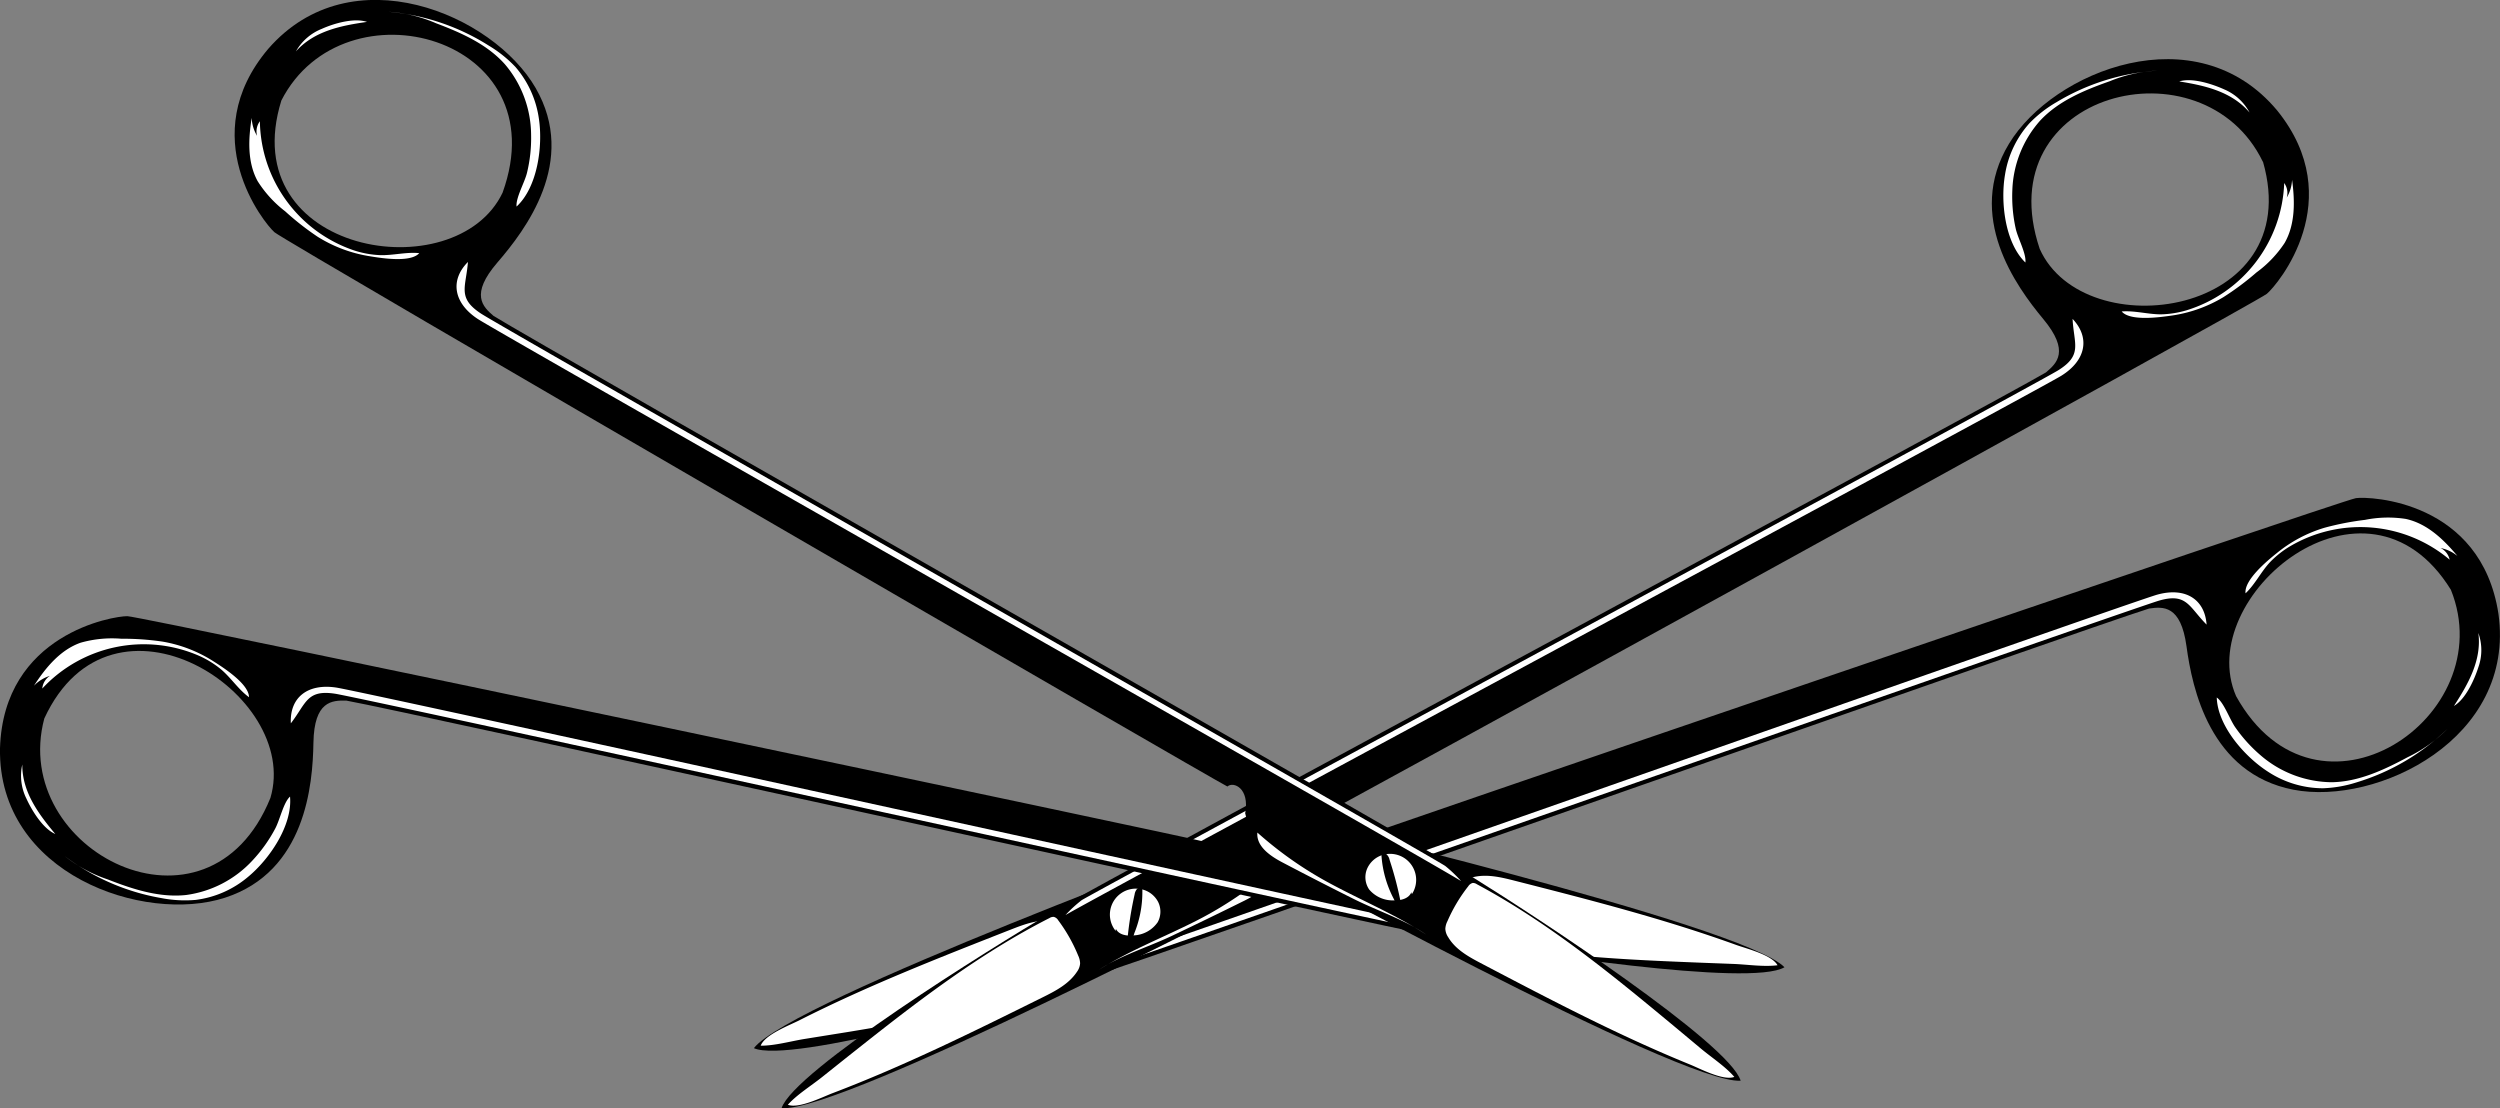 <svg id="Calque_1" data-name="Calque 1" xmlns="http://www.w3.org/2000/svg" viewBox="0 0 467.8 207.34"><rect x="0" y="0" width="467.8" height="207.34" fill="#808080" stroke="none"/><defs><style>.cls-1{fill:#fff;}</style></defs><title>logo-new</title><path d="M553.57,226.79c-3.26-21.19-24.06-22-26.66-21.64s-193.78,65.79-195.27,66.53c0,1.48-3,3-5.94-.77-3-1.49-3.7-2.24-6.3-3.36-1.49.73-85.55,31.63-92.27,40.52,6.67,3,48.32-8.74,61.34-12.78s190.06-66.54,199.73-69.48c2.6-.36,5.94-.72,7,7.08s4.37,23.79,20,26.82S556.83,250.2,553.57,226.79Zm-49.09,15.42c-8.1-18.6,24.31-45.6,40.19-19.91C554.25,246.11,519.61,269.39,504.48,242.21Z" transform="translate(-86.06 -111.94)"/><path class="cls-1" d="M235.63,302.86c12.82-6.5,26.24-11.74,39.63-17,2.55-1,5.26-2,8-1.56a3.07,3.07,0,0,1,1.55.62,3.61,3.61,0,0,1,.83,1.24,30.25,30.25,0,0,1,2.37,7.22,1.35,1.35,0,0,1-.08,1,1.44,1.44,0,0,1-.7.45C273.64,300,259.28,302.64,245,305l-8.4,1.35c-2.64.43-5.54,1.27-8.2,1.26C229.17,305.54,233.77,303.8,235.63,302.86Z" transform="translate(-86.06 -111.94)"/><path class="cls-1" d="M289.59,293.07c4.09-1.1,194.9-68.39,200.1-69.85s8.92.77,9.27,5.6c-3.33-3.35-3.69-6-8.9-4.49s-194.52,68-196.38,68.38A24.15,24.15,0,0,1,289.59,293.07Z" transform="translate(-86.06 -111.94)"/><path class="cls-1" d="M521,210.7a52.74,52.74,0,0,1,7.59-1.48,21.76,21.76,0,0,1,7.63-.18c4,.86,7.08,3.83,9.67,6.93a7.21,7.21,0,0,0-3.16-1.49,3.19,3.19,0,0,1,1.71,2.19,25.91,25.91,0,0,0-29.86-2.51,17.85,17.85,0,0,0-3.78,3c-1.67,1.8-2.77,4.12-4.55,5.8-.32-2.44,4-6.05,5.78-7.47A25.75,25.75,0,0,1,521,210.7Z" transform="translate(-86.06 -111.94)"/><path class="cls-1" d="M509.19,253.38a20.63,20.63,0,0,0,13.15,4.93c5-.06,9.77-2.28,14.2-4.66a26.64,26.64,0,0,0,7.47-5.31,41.77,41.77,0,0,1-17,10,23.2,23.2,0,0,1-6.29,1.1,18.79,18.79,0,0,1-10.26-3.09c-4.29-2.74-9.43-8.5-9.6-13.89,1.36.95,2.41,4.09,3.49,5.61A27.82,27.82,0,0,0,509.19,253.38Z" transform="translate(-86.06 -111.94)"/><path class="cls-1" d="M549.81,230.38a9.56,9.56,0,0,1,0,6.42c-.74,2.31-2.37,5.95-4.57,7.24C547.9,239.94,550.47,235.46,549.81,230.38Z" transform="translate(-86.06 -111.94)"/><path d="M462,138.81c-8.26,13.57,1.35,26.76,6.39,32.82s2.52,8.29.5,10c-8.68,5.17-174.09,94-185.84,100.91s-48.46,29.8-50.74,36.75c11.1,1,90.54-40.34,92.08-40.94.92-2.68.87-3.73,1.76-6.93-.77-4.69,2.33-5.9,3.43-4.91,1.55-.6,178.63-97.91,180.65-99.59s15.41-17.62,1.95-34.29C497,114.42,470.22,125.25,462,138.81Zm47.51,3.39c8.3,29-33.49,34.83-41.78,16.31C457.79,129,498.32,119.09,509.48,142.2Z" transform="translate(-86.06 -111.94)"/><path class="cls-1" d="M241.86,316.49c13.44-5.11,26.34-11.5,39.22-17.89,2.45-1.21,5-2.53,6.51-4.83a3,3,0,0,0,.58-1.57,3.69,3.69,0,0,0-.36-1.45,29.93,29.93,0,0,0-3.74-6.61,1.36,1.36,0,0,0-.81-.63,1.33,1.33,0,0,0-.81.21c-12.92,6.56-24.51,15.43-35.86,24.43-2.23,1.76-4.44,3.53-6.66,5.3s-4.67,3.25-6.45,5.21C235.52,319.46,239.91,317.23,241.86,316.49Z" transform="translate(-86.06 -111.94)"/><path class="cls-1" d="M285.42,283.18C289,280.89,467.2,185.1,471.79,182.24s5.42-7.11,2.09-10.63c.24,4.72,1.92,6.74-2.67,9.61S290,279.27,288.44,280.4A24.17,24.17,0,0,0,285.42,283.18Z" transform="translate(-86.06 -111.94)"/><path class="cls-1" d="M502.09,167.55a51.51,51.51,0,0,0,6.2-4.63,21.42,21.42,0,0,0,5.27-5.52c2-3.49,1.94-7.8,1.39-11.81a7.15,7.15,0,0,1-1,3.34,3.15,3.15,0,0,0-.47-2.74A25.89,25.89,0,0,1,495.21,170a18.08,18.08,0,0,1-4.79.76c-2.45,0-4.91-.73-7.35-.54,1.59,1.88,7.2,1.08,9.42.76A25.9,25.9,0,0,0,502.09,167.55Z" transform="translate(-86.06 -111.94)"/><path class="cls-1" d="M462.61,147.51a20.61,20.61,0,0,1,5.2-13c3.43-3.68,8.26-5.69,13-7.36a26.77,26.77,0,0,1,8.95-2,41.82,41.82,0,0,0-18.85,5.89,23.15,23.15,0,0,0-5.05,3.91,18.76,18.76,0,0,0-4.62,9.67c-.86,5-.06,12.69,3.81,16.44.21-1.64-1.41-4.53-1.81-6.35A27.75,27.75,0,0,1,462.61,147.51Z" transform="translate(-86.06 -111.94)"/><path class="cls-1" d="M507,133a9.62,9.62,0,0,0-4.74-4.33c-2.21-1-6-2.25-8.42-1.49C498.61,127.94,503.64,129.05,507,133Z" transform="translate(-86.06 -111.94)"/><path class="cls-1" d="M319,280.43c2.3-1.15,4.95-2.89,4.78-5.46a70.57,70.57,0,0,1-13.35,9c-6.22,3.21-12.75,5.67-18.7,9.41,4-2.64,9.13-4.21,13.46-6.25Q312.11,283.85,319,280.43Z" transform="translate(-86.06 -111.94)"/><path class="cls-1" d="M294.87,285.75c.55,1.14,2.09,1.37,3.35,1.22a5.75,5.75,0,0,0,4.47-2.47,4.11,4.11,0,0,0,.07-3.81,4.61,4.61,0,0,0-3.05-2.34,4.86,4.86,0,0,0-4.9,7.77" transform="translate(-86.06 -111.94)"/><path d="M298,287.3a20.45,20.45,0,0,0,1.81-9.08.71.71,0,0,0-1,.08,2,2,0,0,0-.44,1A67.68,67.68,0,0,0,297,288l.87-.05.46-1.41" transform="translate(-86.06 -111.94)"/><path d="M128.16,279.92c15.11-4.9,16.42-21.16,16.55-29s3.49-7.93,6.12-7.89c9.95,1.74,193.29,42.25,206.7,44.67s56.17,9,62.44,5.23c-7.75-8-95-28.46-96.52-29-2.44,1.43-3.08,2.26-5.85,4.11-2.48,4.06-5.61,3-5.8,1.48-1.57-.55-199.28-42.24-201.9-42.28s-23.18,3.3-23.84,24.72C85.67,275.55,113.05,284.83,128.16,279.92ZM94.35,246.38C107,219,142.44,241.8,136.66,261.25,125,290.06,87.74,271.17,94.35,246.38Z" transform="translate(-86.06 -111.94)"/><path class="cls-1" d="M410.89,288.74c-13.52-4.89-27.47-8.45-41.4-12-2.65-.68-5.46-1.35-8.08-.58a3.09,3.09,0,0,0-1.47.81,3.63,3.63,0,0,0-.67,1.33,29.64,29.64,0,0,0-1.47,7.45,1.34,1.34,0,0,0,.2,1,1.27,1.27,0,0,0,.75.36c14.07,3.46,28.64,4.29,43.12,4.87,2.83.12,5.67.22,8.5.33,2.67.1,5.66.58,8.3.25C417.63,290.62,412.86,289.45,410.89,288.74Z" transform="translate(-86.06 -111.94)"/><path class="cls-1" d="M356.14,285.59C352,285,154.38,241.42,149,240.6s-8.75,1.85-8.52,6.69c2.9-3.74,2.94-6.36,8.29-5.54s201.35,43.85,203.24,44A24.24,24.24,0,0,0,356.14,285.59Z" transform="translate(-86.06 -111.94)"/><path class="cls-1" d="M116.48,232a51.11,51.11,0,0,0-7.72-.54,21.54,21.54,0,0,0-7.6.74c-3.81,1.33-6.56,4.66-8.75,8.06a7,7,0,0,1,3-1.86,3.17,3.17,0,0,0-1.44,2.38,25.9,25.9,0,0,1,29.33-6.13,17.89,17.89,0,0,1,4.13,2.55c1.87,1.58,3.24,3.76,5.22,5.2,0-2.46-4.75-5.51-6.64-6.71A25.71,25.71,0,0,0,116.48,232Z" transform="translate(-86.06 -111.94)"/><path class="cls-1" d="M133.34,272.91a20.65,20.65,0,0,1-12.44,6.5c-5,.55-10-1.08-14.67-2.91a26.67,26.67,0,0,1-8.06-4.36A41.8,41.8,0,0,0,116.31,280a23.09,23.09,0,0,0,6.37.33A18.8,18.8,0,0,0,132.5,276c3.92-3.24,8.32-9.58,7.83-15-1.23,1.11-1.89,4.35-2.78,6A27.69,27.69,0,0,1,133.34,272.91Z" transform="translate(-86.06 -111.94)"/><path class="cls-1" d="M90.23,255a9.58,9.58,0,0,0,.77,6.37c1,2.2,3.07,5.62,5.41,6.63C93.29,264.27,90.2,260.15,90.23,255Z" transform="translate(-86.06 -111.94)"/><path d="M136.26,121.07c-13.85,16.37-.82,32.6,1.16,34.33S314.2,258.47,315.73,259.11c1.13-1,4.2.31,3.33,5,.81,3.22.74,4.27,1.59,7,1.53.64,80,43.81,91.12,43.05-2.12-7-38.3-30.73-49.88-37.91S187,176.42,178.41,171.05c-2-1.72-4.45-4,.73-10s15.09-18.91,7.14-32.66S151.79,103.25,136.26,121.07ZM180.1,148c-8.72,18.32-50.36,11.57-41.39-17.26C150.4,107.89,190.68,118.76,180.1,148Z" transform="translate(-86.06 -111.94)"/><path class="cls-1" d="M402.26,311.12c-13.32-5.42-26.07-12.11-38.8-18.79-2.43-1.27-5-2.64-6.4-5a3.1,3.1,0,0,1-.55-1.59,3.53,3.53,0,0,1,.4-1.44,29.68,29.68,0,0,1,3.89-6.52,1.41,1.41,0,0,1,.83-.62,1.34,1.34,0,0,1,.79.24c12.78,6.85,24.16,16,35.3,25.24,2.19,1.81,4.36,3.63,6.54,5.45s4.59,3.36,6.33,5.36C408.52,314.23,404.19,311.9,402.26,311.12Z" transform="translate(-86.06 -111.94)"/><path class="cls-1" d="M359.47,276.82C356,274.45,180,174.59,175.47,171.63s-5.26-7.24-1.85-10.67c-.35,4.71-2.07,6.69,2.45,9.66S355,272.8,356.52,274A24.66,24.66,0,0,1,359.47,276.82Z" transform="translate(-86.06 -111.94)"/><path class="cls-1" d="M145.51,156.25a51.77,51.77,0,0,1-6.09-4.77,21.74,21.74,0,0,1-5.15-5.64c-1.94-3.54-1.75-7.85-1.11-11.84a7.06,7.06,0,0,0,1,3.36,3.21,3.21,0,0,1,.53-2.73,25.92,25.92,0,0,0,17.69,24.19,18.06,18.06,0,0,0,4.77.86c2.45.08,4.93-.62,7.36-.37-1.63,1.84-7.22.92-9.43.55A26.06,26.06,0,0,1,145.51,156.25Z" transform="translate(-86.06 -111.94)"/><path class="cls-1" d="M185.44,137.12a20.57,20.57,0,0,0-4.9-13.15c-3.35-3.76-8.13-5.88-12.84-7.66a26.63,26.63,0,0,0-8.9-2.16,41.78,41.78,0,0,1,18.71,6.32,23.48,23.48,0,0,1,5,4,18.83,18.83,0,0,1,4.4,9.77c.74,5-.23,12.69-4.19,16.35-.17-1.64,1.51-4.49,1.95-6.31A27.65,27.65,0,0,0,185.44,137.12Z" transform="translate(-86.06 -111.94)"/><path class="cls-1" d="M141.43,121.56a9.66,9.66,0,0,1,4.84-4.22c2.23-1,6-2.12,8.46-1.3C149.9,116.73,144.84,117.73,141.43,121.56Z" transform="translate(-86.06 -111.94)"/><path class="cls-1" d="M326,273.3c-2.28-1.2-4.89-3-4.66-5.57A70.38,70.38,0,0,0,334.48,277c6.15,3.36,12.62,6,18.48,9.84-3.91-2.73-9-4.42-13.32-6.55Q332.79,276.87,326,273.3Z" transform="translate(-86.06 -111.94)"/><path class="cls-1" d="M350.15,278.89c-.44,1.19-1.95,1.56-3.22,1.53a5.78,5.78,0,0,1-4.68-2.05,4.09,4.09,0,0,1-.41-3.79,4.61,4.61,0,0,1,2.81-2.62,4.87,4.87,0,0,1,5.6,7.3" transform="translate(-86.06 -111.94)"/><path d="M347.18,280.72a20.39,20.39,0,0,1-2.63-8.88.72.72,0,0,1,1,0,1.93,1.93,0,0,1,.53,1,66.34,66.34,0,0,1,2.2,8.56l-.87,0-.59-1.37" transform="translate(-86.06 -111.94)"/></svg>